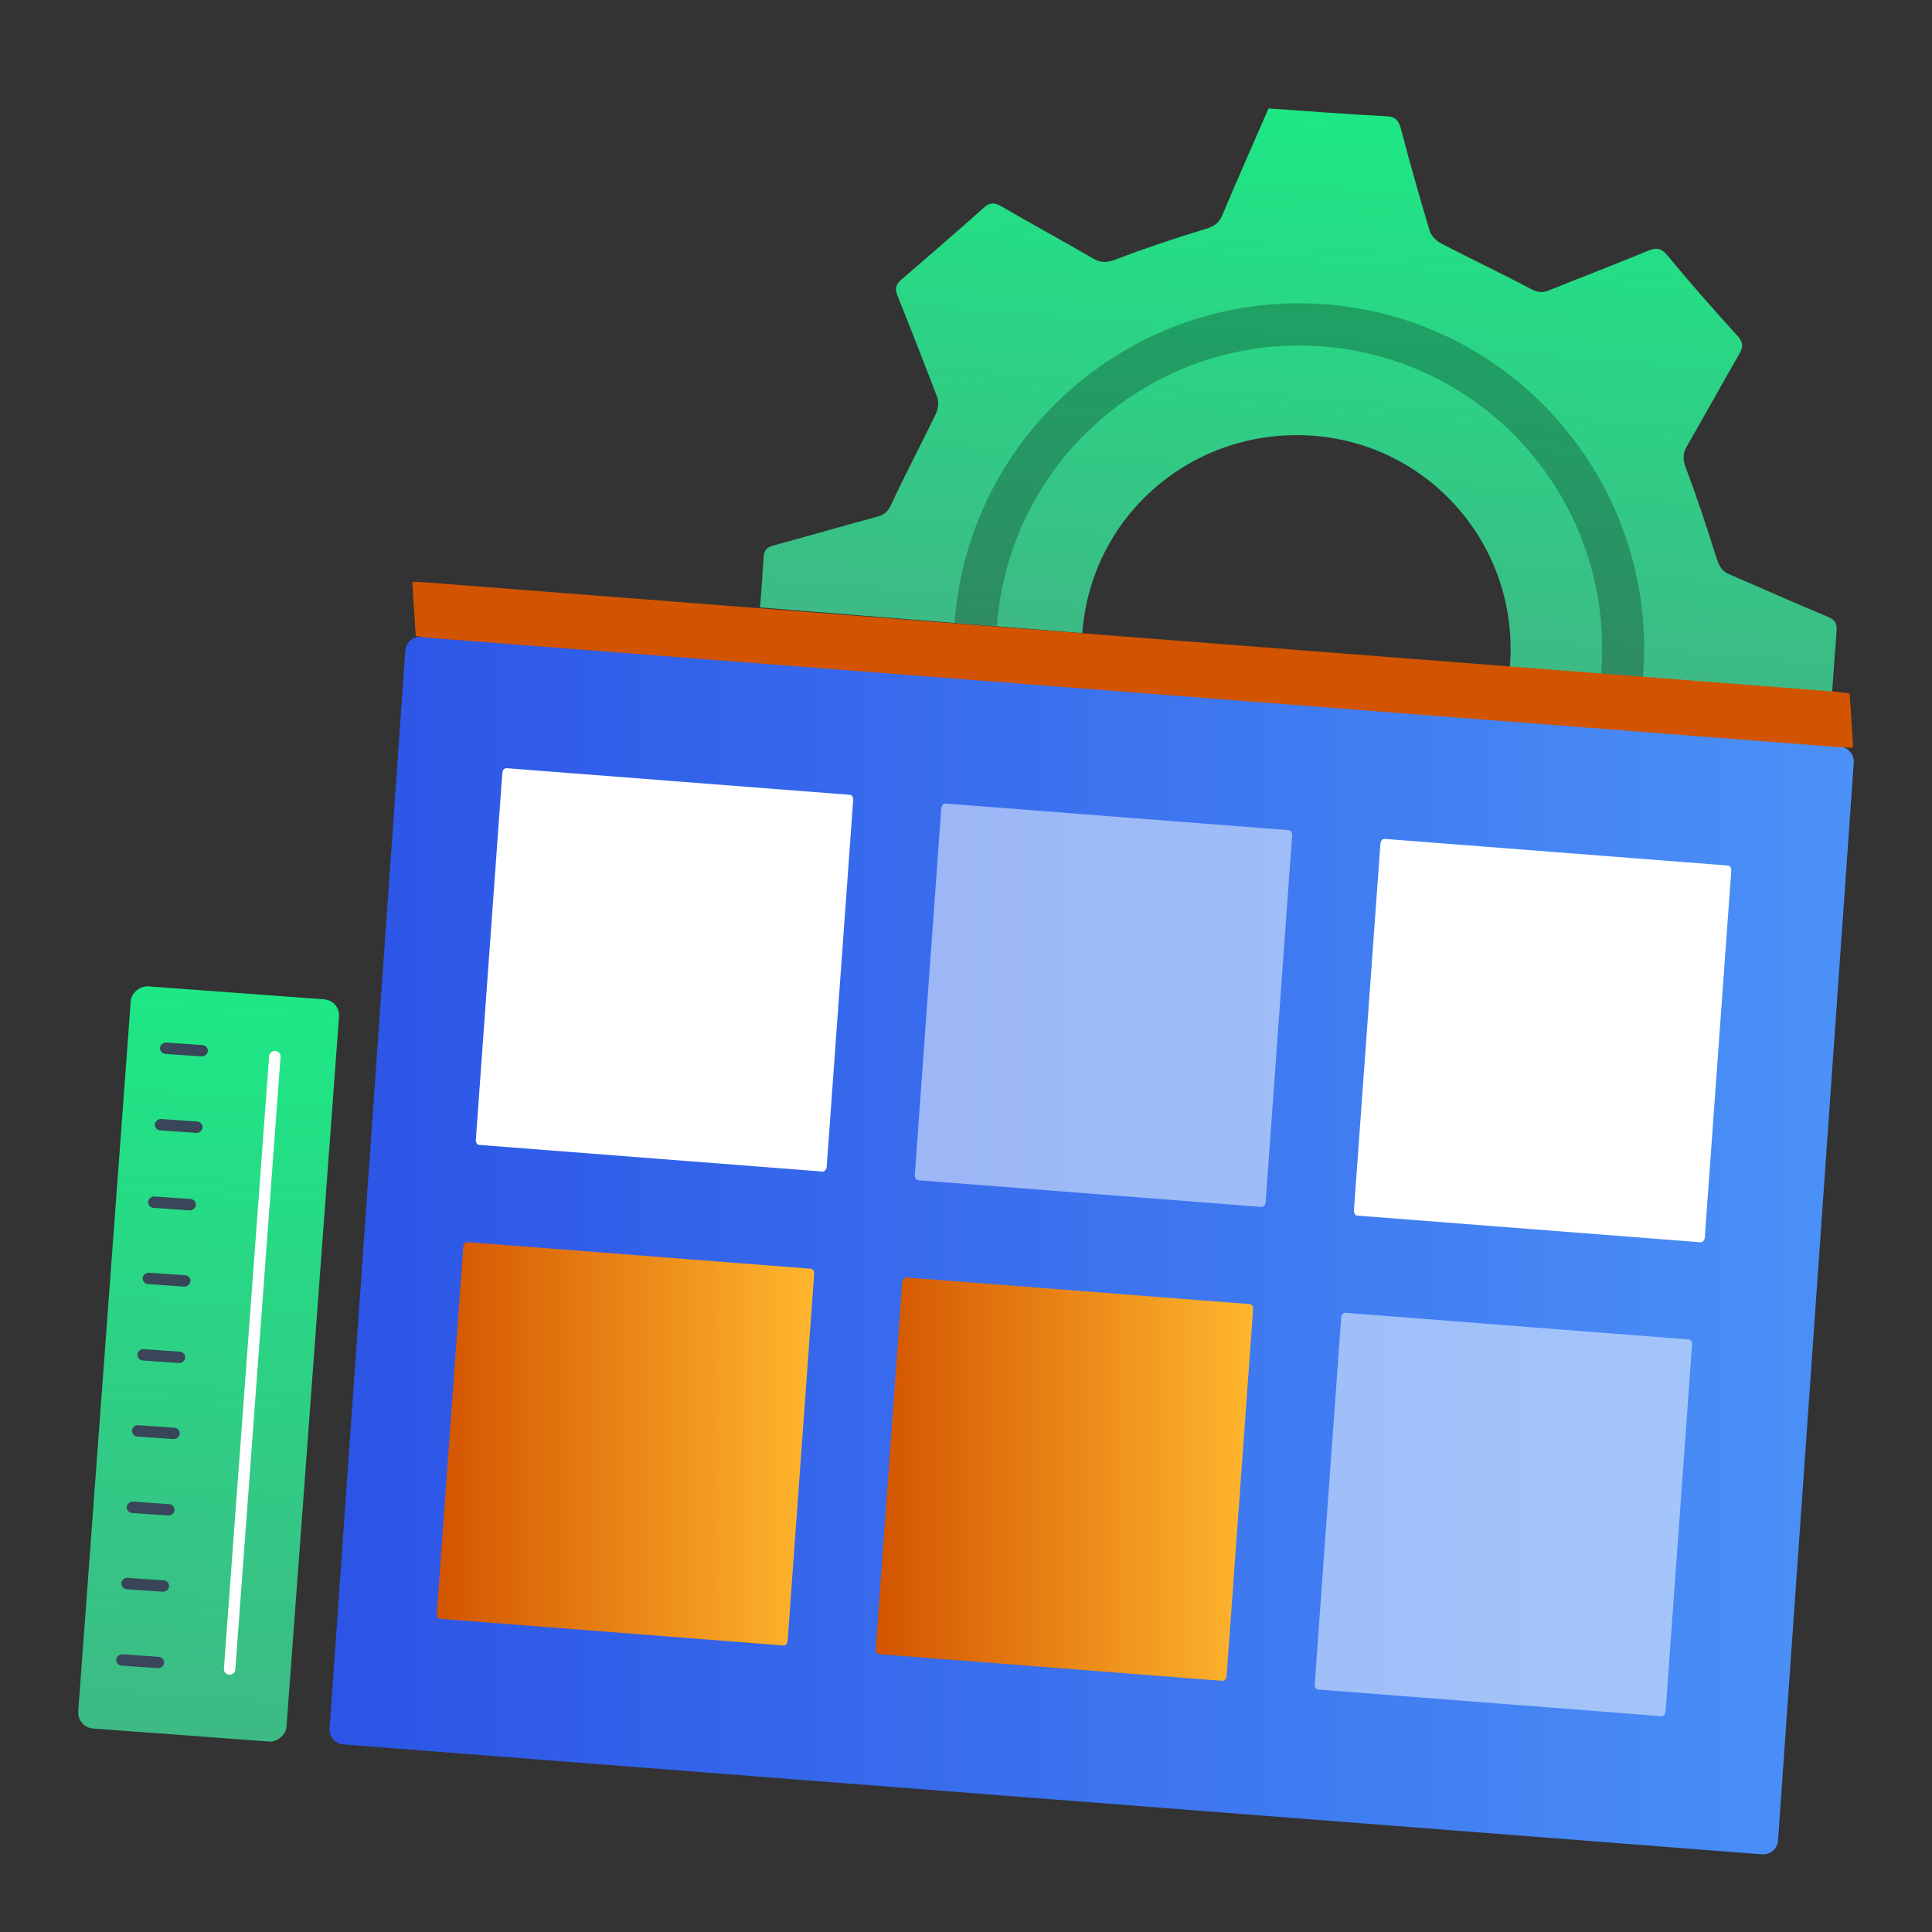 <?xml version="1.0" encoding="UTF-8"?>
<svg id="Layer_1" data-name="Layer 1" xmlns="http://www.w3.org/2000/svg" xmlns:xlink="http://www.w3.org/1999/xlink" viewBox="0 0 100 100">
  <rect x="0" y="0" width="100" height="100" fill="#333333" stroke="none"/>
  <defs>
    <style>
      .cls-1 {
        fill: url(#linear-gradient);
      }

      .cls-2, .cls-3 {
        fill: #fff;
      }

      .cls-4 {
        fill: #394559;
      }

      .cls-5 {
        fill: url(#linear-gradient-3);
      }

      .cls-6 {
        fill: url(#linear-gradient-4);
      }

      .cls-7 {
        fill: url(#linear-gradient-2);
      }

      .cls-8 {
        fill: url(#linear-gradient-6);
      }

      .cls-9 {
        fill: url(#linear-gradient-5);
      }

      .cls-10 {
        opacity: .25;
      }

      .cls-3 {
        opacity: .5;
      }
    </style>
    <linearGradient id="linear-gradient" x1="1200.89" y1="-15.72" x2="1228.8" y2="-15.72" gradientTransform="translate(-12.31 1232) rotate(-85.46)" gradientUnits="userSpaceOnUse">
      <stop offset="0" stop-color="#3dba85"/>
      <stop offset="1" stop-color="#1de885"/>
    </linearGradient>
    <linearGradient id="linear-gradient-2" x1="2599.03" y1="64.47" x2="2677.93" y2="64.47" gradientTransform="translate(2694.99) rotate(-180) scale(1 -1)" gradientUnits="userSpaceOnUse">
      <stop offset="0" stop-color="#4b91f7"/>
      <stop offset="1" stop-color="#2c54e6"/>
    </linearGradient>
    <linearGradient id="linear-gradient-3" x1="1072.85" y1="-7500.7" x2="1132.02" y2="-7547.73" gradientTransform="translate(6867.08 1645.62) rotate(-175.72) scale(4.09 -.15) skewX(-4.43)" gradientUnits="userSpaceOnUse">
      <stop offset="0" stop-color="#d35400"/>
      <stop offset="1" stop-color="#ffb62d"/>
    </linearGradient>
    <linearGradient id="linear-gradient-4" x1="45.33" y1="76.56" x2="64.86" y2="76.56" gradientTransform="matrix(1, 0, 0, 1, 0, 0)" xlink:href="#linear-gradient-3"/>
    <linearGradient id="linear-gradient-5" x1="22.61" y1="74.73" x2="42.14" y2="74.73" gradientTransform="matrix(1, 0, 0, 1, 0, 0)" xlink:href="#linear-gradient-3"/>
    <linearGradient id="linear-gradient-6" x1="2401.43" y1="-1136.81" x2="2439.95" y2="-1136.81" gradientTransform="translate(-2409.9 1207.41)" xlink:href="#linear-gradient"/>
  </defs>
  <g>
    <path class="cls-1" d="M65.66,5.61c-.8,1.85-1.62,3.68-2.39,5.52-.17,.42-.43,.59-.87,.72-1.59,.48-3.16,1.01-4.71,1.6-.43,.15-.72,.16-1.11-.07-1.58-.92-3.17-1.78-4.75-2.7-.35-.2-.61-.22-.93,.09-1.39,1.24-2.81,2.47-4.23,3.69-.34,.28-.36,.53-.19,.91,.69,1.72,1.37,3.46,2.04,5.21,.08,.24,.04,.59-.08,.84-.75,1.56-1.56,3.07-2.29,4.65-.16,.37-.35,.56-.73,.67-1.79,.48-3.55,1-5.34,1.48-.38,.1-.54,.24-.56,.66-.05,.85-.1,1.71-.19,2.56l16.69,1.33c.45-6.11,5.73-10.64,11.89-10.22,6.09,.42,10.69,5.71,10.25,11.84v.13s16.67,1.32,16.67,1.32c.07-1.06,.15-2.11,.23-3.15,.03-.4-.05-.59-.44-.76-1.71-.71-3.38-1.46-5.08-2.19-.41-.17-.54-.41-.68-.81-.5-1.6-1.03-3.2-1.62-4.77-.15-.42-.13-.68,.07-1.06,.92-1.58,1.78-3.17,2.7-4.75,.23-.39,.23-.62-.09-.98-1.24-1.36-2.46-2.75-3.64-4.18-.31-.36-.56-.38-.98-.21-1.71,.71-3.42,1.36-5.13,2.05-.35,.14-.6,.1-.92-.07-1.53-.81-3.09-1.54-4.63-2.35-.26-.12-.54-.4-.62-.66-.53-1.76-1.03-3.53-1.5-5.32-.12-.41-.27-.58-.71-.61-2.04-.11-4.09-.26-6.16-.41Z"/>
    <path class="cls-10" d="M49.43,32.23l2.17,.17c.63-8.58,8.1-15.06,16.7-14.48,8.66,.59,15.18,8.07,14.59,16.73l-.02,.23,2.17,.17,.02-.27c.66-9.84-6.77-18.38-16.62-19.04-9.79-.66-18.31,6.71-19.03,16.48Z"/>
  </g>
  <g>
    <path class="cls-7" d="M17.77,90.29l73.43,5.69c.43,.03,.8-.29,.83-.71l3.92-55.79c.03-.43-.29-.8-.71-.83l-73.43-5.69c-.43-.03-.8,.29-.83,.71l-3.92,55.79c-.03,.43,.29,.8,.71,.83Z"/>
    <path class="cls-2" d="M70.25,62.92l17.78,1.38c.1,0,.2-.1,.21-.25l1.37-18.97c.01-.15-.06-.27-.17-.28l-17.78-1.38c-.1,0-.2,.1-.21,.25l-1.37,18.97c-.01,.15,.06,.27,.17,.28Z"/>
    <path class="cls-3" d="M47.52,61.09l17.78,1.38c.1,0,.2-.1,.21-.25l1.37-18.97c.01-.15-.06-.27-.17-.28l-17.78-1.38c-.1,0-.2,.1-.21,.25l-1.37,18.97c-.01,.15,.06,.27,.17,.28Z"/>
    <path class="cls-5" d="M22.29,33.02l72.86,5.65c.42,.03,.77,.04,.77,.02l-.18-2.79s-.34-.06-.76-.1L22.11,30.15c-.42-.03-.77-.04-.77-.02l.18,2.79s.34,.06,.76,.1Z"/>
    <path class="cls-2" d="M24.8,59.26l17.78,1.38c.1,0,.2-.1,.21-.25l1.37-18.97c.01-.15-.06-.27-.17-.28l-17.78-1.38c-.1,0-.2,.1-.21,.25l-1.37,18.97c-.01,.15,.06,.27,.17,.28Z"/>
    <path class="cls-3" d="M68.22,87.45l17.78,1.38c.1,0,.2-.1,.21-.25l1.37-18.97c.01-.15-.06-.27-.17-.28l-17.78-1.38c-.1,0-.2,.1-.21,.25l-1.37,18.97c-.01,.15,.06,.27,.17,.28Z"/>
    <path class="cls-6" d="M45.5,85.62l17.78,1.38c.1,0,.2-.1,.21-.25l1.37-18.97c.01-.15-.06-.27-.17-.28l-17.78-1.38c-.1,0-.2,.1-.21,.25l-1.37,18.97c-.01,.15,.06,.27,.17,.28Z"/>
    <path class="cls-9" d="M22.78,83.79l17.78,1.38c.1,0,.2-.1,.21-.25l1.37-18.97c.01-.15-.06-.27-.17-.28l-17.78-1.38c-.1,0-.2,.1-.21,.25l-1.37,18.97c-.01,.15,.06,.27,.17,.28Z"/>
  </g>
  <g>
    <rect class="cls-8" x="-8.47" y="65.2" width="38.52" height="10.81" rx=".83" ry=".83" transform="translate(-60.41 76.15) rotate(-85.77)"/>
    <g>
      <rect class="cls-4" x="8.6" y="61.05" width=".59" height="2.48" rx=".3" ry=".3" transform="translate(71.66 57.75) rotate(93.99)"/>
      <rect class="cls-4" x="8.32" y="65" width=".59" height="2.48" rx=".3" ry=".3" transform="translate(75.3 62.25) rotate(93.99)"/>
      <rect class="cls-4" x="8.05" y="68.95" width=".59" height="2.48" rx=".3" ry=".3" transform="translate(78.95 66.75) rotate(93.99)"/>
      <rect class="cls-4" x="7.77" y="72.9" width=".59" height="2.48" rx=".3" ry=".3" transform="translate(82.59 71.24) rotate(93.99)"/>
      <rect class="cls-4" x="9.22" y="53.09" width=".59" height="2.48" rx=".3" ry=".3" transform="translate(64.38 48.61) rotate(93.99)"/>
      <rect class="cls-4" x="8.95" y="57.03" width=".59" height="2.48" rx=".3" ry=".3" transform="translate(68.02 53.11) rotate(93.99)"/>
      <rect class="cls-4" x="7.5" y="76.85" width=".59" height="2.48" rx=".3" ry=".3" transform="translate(86.24 75.74) rotate(93.99)"/>
      <rect class="cls-4" x="7.22" y="80.8" width=".59" height="2.48" rx=".3" ry=".3" transform="translate(89.88 80.24) rotate(93.99)"/>
      <rect class="cls-4" x="6.95" y="84.74" width=".59" height="2.48" rx=".3" ry=".3" transform="translate(93.53 84.74) rotate(93.99)"/>
    </g>
    <path class="cls-2" d="M14.25,54.4h0c.16,.01,.29,.15,.27,.32l-2.34,31.69c-.01,.16-.15,.29-.32,.27h0c-.16-.01-.29-.15-.27-.32l2.34-31.69c.01-.16,.15-.29,.32-.27Z"/>
  </g>
</svg>